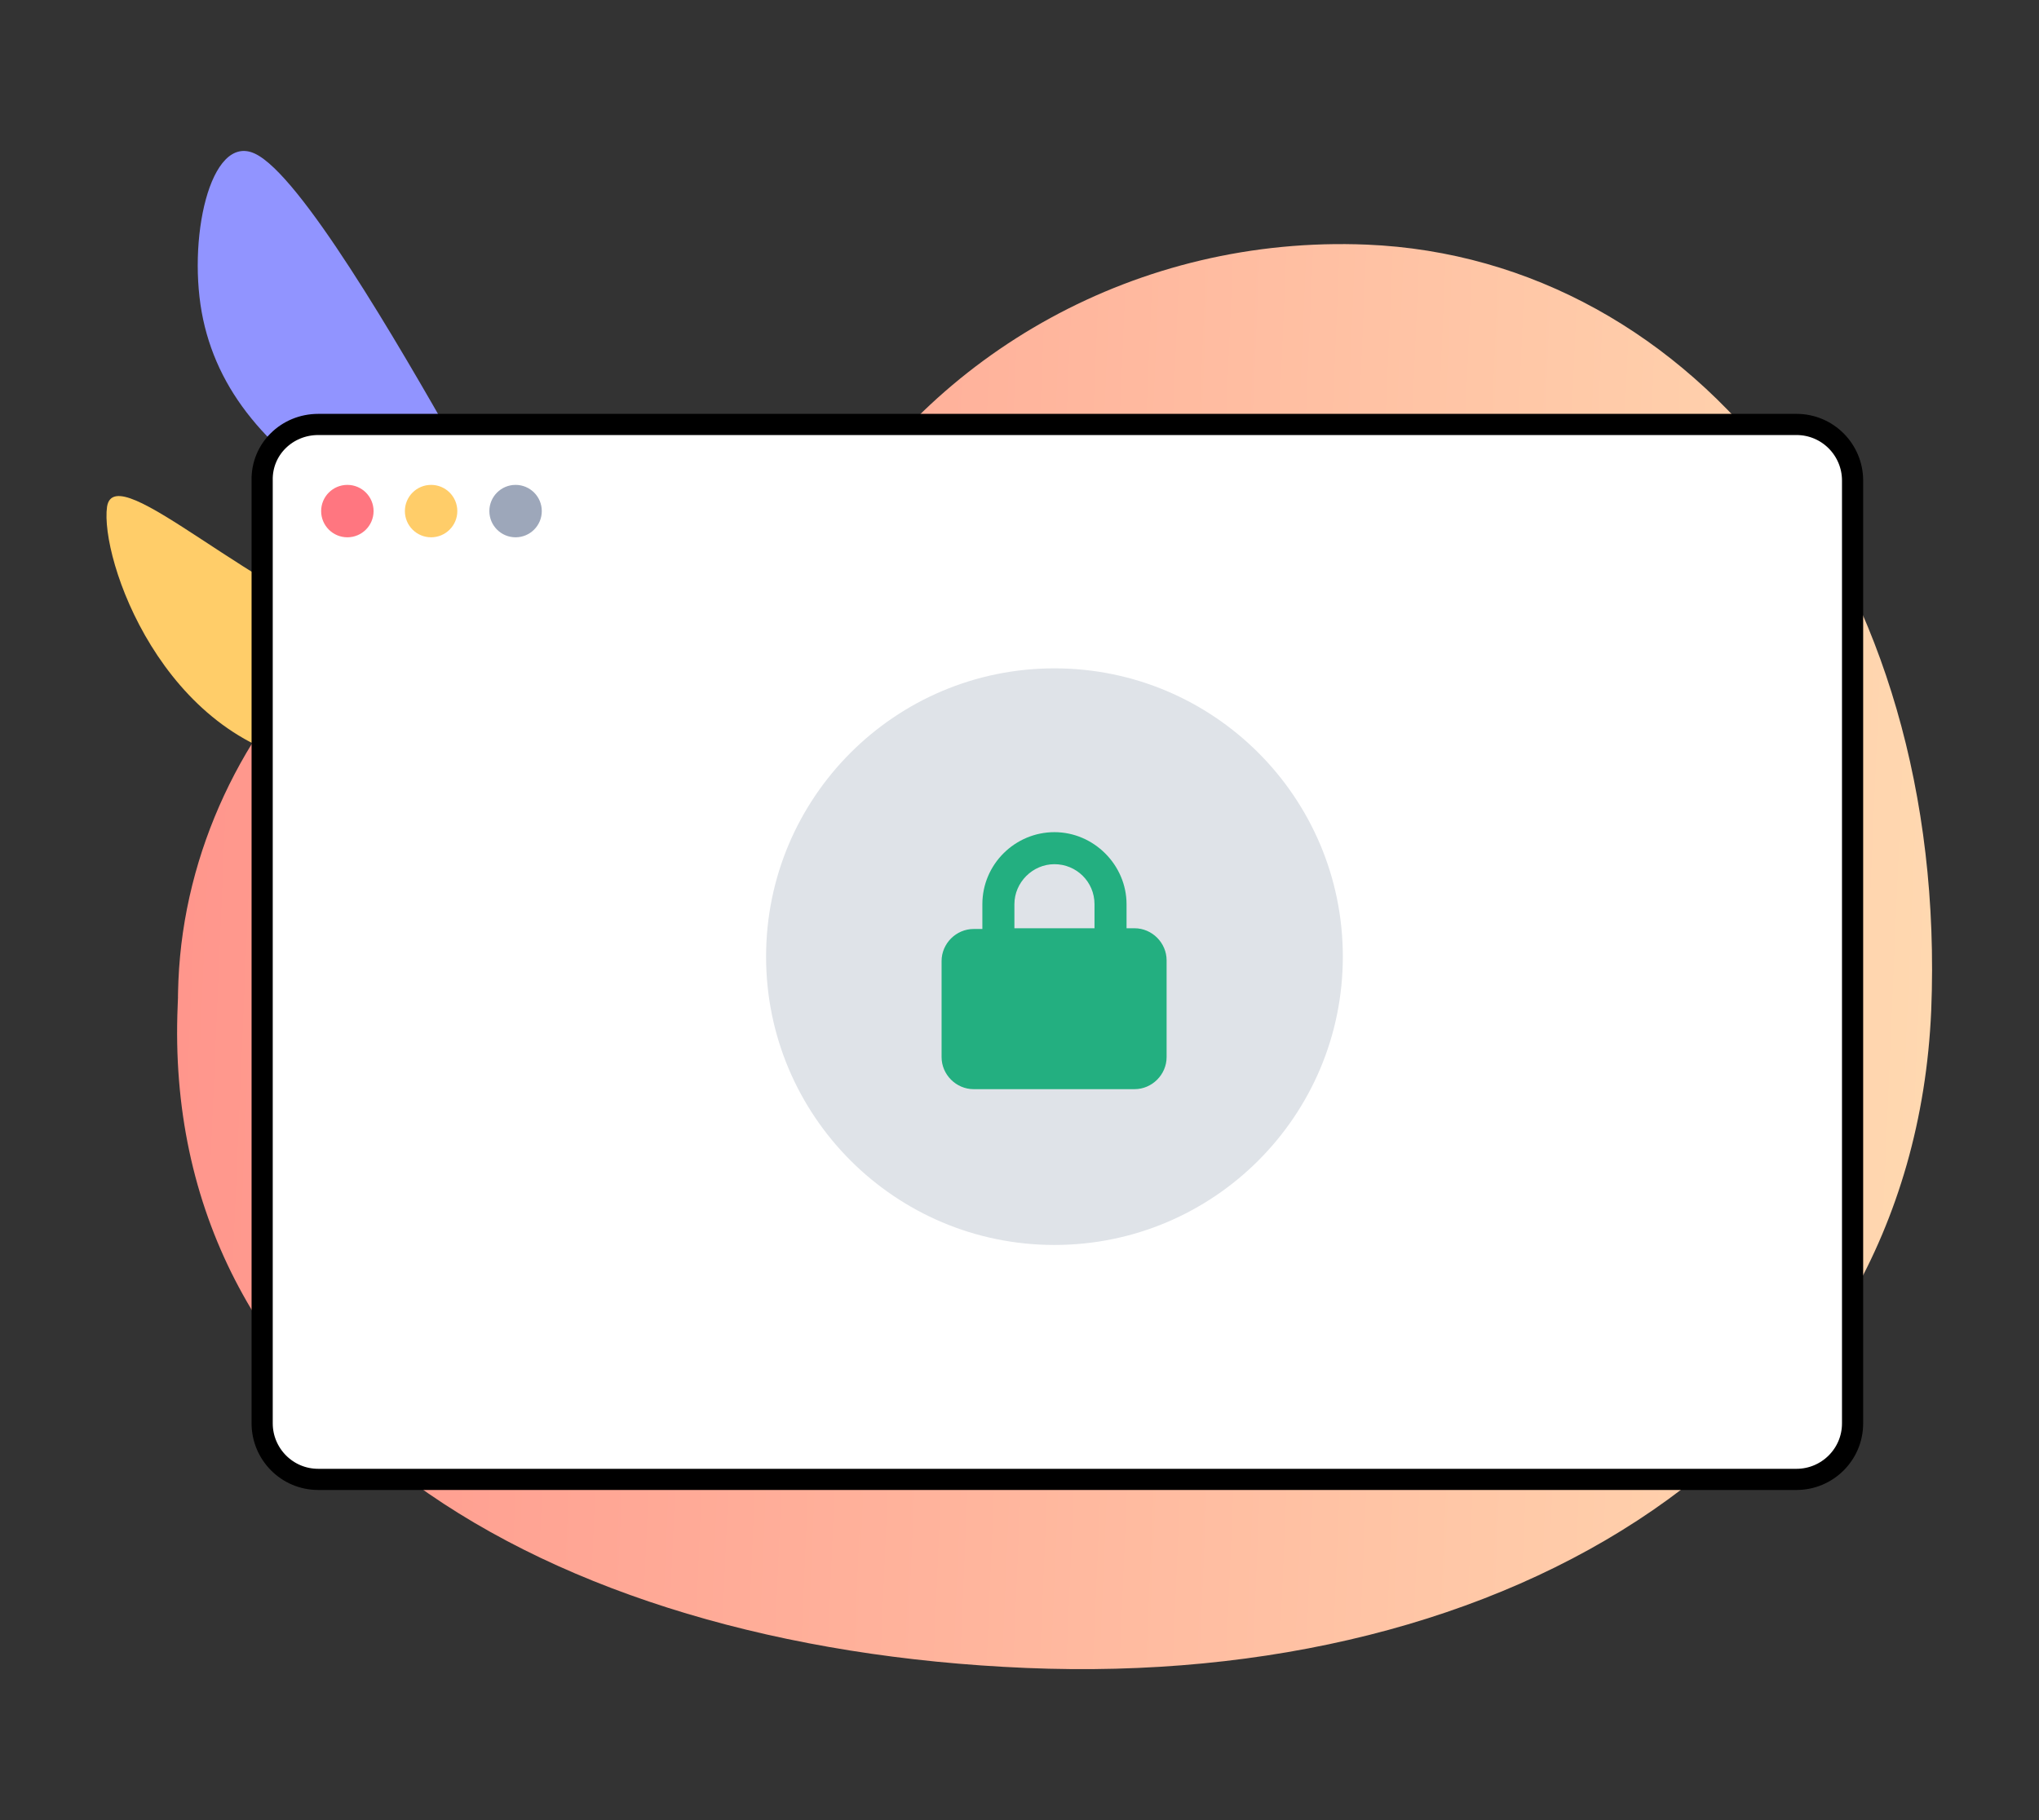 <?xml version="1.0" encoding="utf-8"?>
<!-- Generator: Adobe Illustrator 27.9.1, SVG Export Plug-In . SVG Version: 6.00 Build 0)  -->
<svg version="1.1" xmlns="http://www.w3.org/2000/svg" xmlns:xlink="http://www.w3.org/1999/xlink" x="0px" y="0px"
	 viewBox="0 0 280 250" style="enable-background:new 0 0 280 250;" xml:space="preserve">
<rect x="0" y="0" width="280" height="250" fill="#333333" stroke="none"/>
<style type="text/css">
	.st0{fill:#FF6261;stroke:#000000;stroke-width:2.2;stroke-miterlimit:10;}
	.st1{fill:none;stroke:#000000;stroke-width:2.2;stroke-miterlimit:10;}
	.st2{fill:none;stroke:#000000;stroke-width:2.2;stroke-linecap:round;stroke-miterlimit:10;}
	.st3{fill:none;stroke:#000000;stroke-width:2.2;stroke-linecap:square;stroke-miterlimit:10;}
	.st4{fill:#FFC140;stroke:#000000;stroke-width:2.2;stroke-miterlimit:10;}
	.st5{fill:#8590EE;stroke:#000000;stroke-width:2.2;stroke-miterlimit:10;}
	.st6{fill:url(#SVGID_1_);}
	.st7{fill:#FFFFFF;stroke:#1F253A;stroke-width:1.8;stroke-miterlimit:10;}
	.st8{fill:#FFFFFF;stroke:#1F253A;stroke-width:1.8;stroke-linejoin:round;}
	.st9{fill:#FFFFFF;stroke:#1F253A;stroke-width:1.8;stroke-linejoin:round;stroke-miterlimit:10;}
	.st10{fill:#1F253A;}
	.st11{fill:none;stroke:#1F253A;stroke-width:1.8;stroke-linejoin:round;stroke-miterlimit:10;}
	.st12{fill:none;stroke:#1F253A;stroke-width:1.8;stroke-miterlimit:10;}
	.st13{fill:#FF7757;}
	.st14{fill:#1F253A;stroke:#1F253A;stroke-width:1.8;stroke-linejoin:round;}
	.st15{fill:url(#SVGID_00000178919901124724067700000014433551552068689840_);}
	.st16{fill:#7F544E;}
	.st17{fill:#1F253A;stroke:#1F253A;stroke-width:1.8;stroke-linejoin:round;stroke-miterlimit:10;}
	.st18{fill:none;stroke:#000000;stroke-width:1.548;stroke-miterlimit:10;}
	.st19{fill:#FFCD69;}
	.st20{fill:none;stroke:#000000;stroke-width:1.548;stroke-linecap:round;stroke-miterlimit:10;}
	.st21{fill:#FF7680;}
	.st22{fill:#9194FF;}
	.st23{fill:none;stroke:#FFFFFF;stroke-width:1.548;stroke-linecap:round;stroke-miterlimit:10;}
	.st24{fill:none;stroke:#FFFFFF;stroke-width:1.548;stroke-miterlimit:10;}
	.st25{fill:#FFFFFF;stroke:#1F253A;stroke-width:1.548;stroke-miterlimit:10;}
	.st26{stroke:#000000;stroke-width:1.548;stroke-linejoin:round;stroke-miterlimit:10;}
	.st27{fill:#EABEA0;stroke:#000000;stroke-width:1.548;stroke-miterlimit:10;}
	.st28{fill:#FFFFFF;stroke:#000000;stroke-width:1.548;stroke-miterlimit:10;}
	.st29{fill:#EABEA0;stroke:#000000;stroke-width:1.548;stroke-linecap:round;stroke-linejoin:round;stroke-miterlimit:10;}
	.st30{fill:#E5C7AA;stroke:#000000;stroke-width:1.548;stroke-linecap:round;stroke-linejoin:round;stroke-miterlimit:10;}
	.st31{fill:#E5C7AA;stroke:#000000;stroke-width:1.548;stroke-miterlimit:10;}
	.st32{fill:#FFFFFF;}
	.st33{fill:#FFFFFF;stroke:#E5E7EA;stroke-width:2.607;stroke-miterlimit:10;}
	.st34{fill:#9194FF;stroke:#E5E7EA;stroke-width:1.883;stroke-miterlimit:10;}
	.st35{fill:#FF7680;stroke:#E5E7EA;stroke-width:1.139;stroke-miterlimit:10;}
	.st36{fill:none;stroke:#1F253A;stroke-width:1.819;stroke-miterlimit:10;}
	.st37{fill:none;stroke:#1F253A;stroke-width:1.819;stroke-linecap:round;stroke-linejoin:round;}
	.st38{fill:#E2E8F7;stroke:#000000;stroke-width:3;stroke-linejoin:round;stroke-miterlimit:10;}
	.st39{fill:none;stroke:#000000;stroke-width:3;stroke-linejoin:round;stroke-miterlimit:10;}
	.st40{fill:#FFFFFF;stroke:#000000;stroke-width:3;stroke-linejoin:round;stroke-miterlimit:10;}
	.st41{fill:#E2E8F7;}
	.st42{fill:#FFFFFF;stroke:#000000;stroke-width:3;stroke-miterlimit:10;}
	.st43{fill:none;stroke:#000000;stroke-width:3;stroke-linecap:round;stroke-miterlimit:10;}
	.st44{fill:none;stroke:#C0C6DC;stroke-width:3;stroke-linecap:round;stroke-miterlimit:10;}
	.st45{fill:#C0C6DC;}
	.st46{fill:url(#SVGID_00000127726681277275827450000007481851463042895795_);}
	.st47{fill:#FF7757;stroke:#1F253A;stroke-width:1.8;stroke-linejoin:round;}
	.st48{fill:url(#SVGID_00000031184453810331661700000012496174322334079656_);}
	.st49{fill:#FFFFFF;stroke:#1F253A;stroke-width:2;stroke-linecap:round;stroke-linejoin:round;stroke-miterlimit:10;}
	.st50{fill:#E4ECEF;}
	.st51{fill:none;stroke:#1F253A;stroke-width:2;stroke-linejoin:round;stroke-miterlimit:10;}
	.st52{fill:#FFFFFF;stroke:#1F253A;stroke-width:2;stroke-miterlimit:10;}
	.st53{fill:#FFF3E1;stroke:#1F253A;stroke-width:2;stroke-linejoin:round;stroke-miterlimit:10;}
	.st54{fill:none;stroke:#1F253A;stroke-width:2;stroke-linecap:round;stroke-miterlimit:10;}
	.st55{fill:none;stroke:#9DA7BA;stroke-width:2;stroke-linecap:round;stroke-miterlimit:10;}
	.st56{fill:#9DA7BA;}
	.st57{fill:none;stroke:#1F253A;stroke-width:2;stroke-miterlimit:10;}
	.st58{fill:url(#SVGID_00000004536529633754916370000011295916281299424932_);}
	.st59{fill:none;stroke:#1F253A;stroke-width:2;stroke-linecap:round;stroke-linejoin:round;stroke-miterlimit:10;}
	.st60{fill:url(#SVGID_00000151536466831125753210000016603993532888750982_);}
	.st61{fill:url(#SVGID_00000119799938775584489390000004034762677488242323_);}
	.st62{fill:#FFFFFF;stroke:#000000;stroke-width:2.997;stroke-linejoin:round;stroke-miterlimit:10;}
	.st63{fill:#FFEFD2;}
	.st64{fill:#FFBBA0;}
	.st65{fill:none;stroke:#000000;stroke-width:3.092;stroke-linecap:round;stroke-linejoin:round;stroke-miterlimit:10;}
	.st66{fill:none;stroke:#9DA7BA;stroke-width:3.092;stroke-linecap:round;stroke-miterlimit:10;}
	.st67{fill:url(#SVGID_00000078037422431266083110000017264175205628160932_);}
	.st68{fill:#FFFFFF;stroke:#000000;stroke-width:3;stroke-linejoin:round;stroke-miterlimit:10;}
	.st69{fill:#FFCD69;stroke:#000000;stroke-width:3;stroke-linecap:round;stroke-miterlimit:10;}
	.st70{fill:url(#SVGID_00000007392176615191415910000014068016989268067241_);}
	.st71{fill:none;stroke:#9DA7BA;stroke-width:3;stroke-linecap:round;stroke-linejoin:round;stroke-miterlimit:10;}
	.st72{fill:#9194FF;stroke:#000000;stroke-width:3;stroke-linecap:round;stroke-miterlimit:10;}
	.st73{fill:url(#SVGID_00000022554570724616131930000001233467205027713464_);}
	.st74{fill:#FFEBCC;}
	.st75{fill:none;stroke:#1F253A;stroke-width:3;stroke-linecap:round;stroke-miterlimit:10;}
	.st76{fill:none;stroke:#9DA7BA;stroke-width:2.5;stroke-linecap:round;stroke-miterlimit:10;}
	.st77{fill:url(#SVGID_00000111903040176370194670000005626020221859276990_);}
	.st78{fill:#FFFFFF;stroke:#000000;stroke-width:2.907;stroke-linejoin:round;stroke-miterlimit:10;}
	.st79{fill:url(#SVGID_00000118385477630490287800000017843377111686827424_);}
	.st80{fill:none;stroke:#000000;stroke-width:2.907;stroke-linecap:round;stroke-linejoin:round;stroke-miterlimit:10;}
	.st81{fill:url(#SVGID_00000087413191764650708060000001925221021657280682_);}
	.st82{fill:none;stroke:#1F253A;stroke-width:3;stroke-linecap:round;stroke-linejoin:round;stroke-miterlimit:10;}
	.st83{fill:none;stroke:#FFFFFF;stroke-width:2.5;stroke-miterlimit:10;}
	.st84{fill:url(#SVGID_00000019664975531529679150000006276182104637966527_);}
	.st85{fill:#DFE3E8;}
	.st86{fill:#23AF80;}
	.st87{fill:url(#SVGID_00000088815856642524156960000008088501795222356670_);}
	.st88{fill:#FFD385;}
	.st89{fill:#FF7680;stroke:#000000;stroke-width:3;stroke-miterlimit:10;}
	.st90{fill:none;stroke:#000000;stroke-width:3;stroke-miterlimit:10;}
	.st91{fill:url(#SVGID_00000173862316056925634260000011370763100858282883_);}
	.st92{fill:none;stroke:#000000;stroke-width:3;stroke-linecap:round;stroke-linejoin:round;stroke-miterlimit:10;}
	.st93{fill:none;stroke:#9DA7BA;stroke-width:3;stroke-linecap:round;stroke-miterlimit:10;}
	.st94{fill:url(#SVGID_00000131326247758386781390000000151748734835308710_);}
	.st95{fill:#FFCD69;stroke:#000000;stroke-width:3;stroke-linejoin:round;stroke-miterlimit:10;}
	.st96{fill:url(#SVGID_00000044864981948691413640000010930162466366180997_);}
	.st97{fill:url(#SVGID_00000121995192053558214140000009256863220774068153_);}
	.st98{fill:#FFFFFF;stroke:#000000;stroke-width:3.123;stroke-linejoin:round;stroke-miterlimit:10;}
	.st99{fill:#4285F4;}
	.st100{fill:#34A853;}
	.st101{fill:#FBBC04;}
	.st102{fill:#EA4335;}
	.st103{fill:none;stroke:#9DA7BA;stroke-width:2.637;stroke-linecap:round;stroke-linejoin:round;stroke-miterlimit:10;}
	.st104{fill:none;stroke:#1A0DAB;stroke-width:3;stroke-linecap:round;stroke-miterlimit:10;}
	.st105{fill:none;stroke:#9DA7BA;stroke-width:2.5;stroke-linecap:round;stroke-linejoin:round;stroke-miterlimit:10;}
	.st106{fill:url(#SVGID_00000114056925246234895450000011442321487030988214_);}
	.st107{fill:none;stroke:#DFE3E8;stroke-width:3;stroke-linecap:round;stroke-miterlimit:10;}
	.st108{fill:#9DA7BA;stroke:#9DA7BA;stroke-width:3;stroke-miterlimit:10;}
	.st109{fill:url(#SVGID_00000116206196743740956060000010581203642716037259_);}
	.st110{fill:#FFFFFF;stroke:#000000;stroke-width:3.062;stroke-linejoin:round;stroke-miterlimit:10;}
	.st111{fill:url(#SVGID_00000000208643145511217450000010396924270391632289_);}
	.st112{fill:#FF7680;stroke:#000000;stroke-width:2.907;stroke-linejoin:round;stroke-miterlimit:10;}
	.st113{fill:url(#SVGID_00000099642107512160650670000015439132255439835040_);}
	
		.st114{fill-rule:evenodd;clip-rule:evenodd;fill:#FFFFFF;stroke:#000000;stroke-width:3;stroke-linejoin:round;stroke-miterlimit:10;}
	.st115{fill:url(#SVGID_00000024711369018483134840000003109680221689946242_);}
	.st116{fill-rule:evenodd;clip-rule:evenodd;fill:#C0C6DC;}
	.st117{fill:url(#bg_00000129890606887142752760000008573263968829742254_);}
	.st118{fill:none;stroke:#000000;stroke-width:2;stroke-linecap:round;stroke-miterlimit:10;}
	.st119{fill:none;stroke:#FFFFFF;stroke-width:2;stroke-linecap:round;stroke-miterlimit:10;}
	.st120{fill:none;stroke:#FFFFFF;stroke-width:2;stroke-miterlimit:10;}
	.st121{fill:#DFE2E5;}
	.st122{fill:#F5F6F8;}
	.st123{fill:#E3E5E9;}
	.st124{fill:none;stroke:#000000;stroke-width:2;stroke-linecap:round;stroke-linejoin:round;stroke-miterlimit:10;}
	.st125{fill:none;stroke:#E3E5E9;stroke-width:2;stroke-linecap:round;stroke-linejoin:round;stroke-miterlimit:10;}
	.st126{fill:#445268;}
	.st127{fill:none;stroke:#E3E5E9;stroke-width:1.665;stroke-linecap:round;stroke-linejoin:round;stroke-miterlimit:10;}
	.st128{fill:none;stroke:#000000;stroke-width:2.082;stroke-linejoin:round;stroke-miterlimit:10;}
	.st129{fill:#FFFFFF;stroke:#000000;stroke-width:2.082;stroke-miterlimit:10;}
	.st130{fill:#FFF3E1;stroke:#1F253A;stroke-width:2.082;stroke-linejoin:round;stroke-miterlimit:10;}
	.st131{fill:none;stroke:#000000;stroke-width:2.082;stroke-linecap:round;stroke-miterlimit:10;}
	.st132{fill:none;stroke:#C0C6DC;stroke-width:2.082;stroke-linecap:round;stroke-miterlimit:10;}
	.st133{fill:none;stroke:#1F253A;stroke-width:2.082;stroke-miterlimit:10;}
	.st134{fill:none;stroke:#FFFFFF;stroke-width:1.653;stroke-linecap:square;stroke-miterlimit:10;}
	.st135{fill:none;stroke:#FFFFFF;stroke-width:4;stroke-linecap:square;stroke-miterlimit:10;}
	.st136{stroke:#000000;stroke-width:2;stroke-linejoin:round;stroke-miterlimit:10;}
	.st137{fill:#EABEA0;stroke:#000000;stroke-width:2;stroke-miterlimit:10;}
	.st138{fill:#FFFFFF;stroke:#000000;stroke-width:2;stroke-miterlimit:10;}
	.st139{fill:none;stroke:#000000;stroke-width:2;stroke-miterlimit:10;}
	.st140{fill:none;stroke:#000000;stroke-width:1.784;stroke-miterlimit:10;}
	.st141{fill:none;stroke:#000000;stroke-width:1.784;stroke-linejoin:round;stroke-miterlimit:10;}
	.st142{fill:#FFFFFF;stroke:#000000;stroke-width:1.784;stroke-linejoin:round;stroke-miterlimit:10;}
	.st143{fill:url(#bg_00000078035931155771656850000011737250078369322905_);}
	.st144{fill:none;stroke:#000000;stroke-width:1.469;stroke-linecap:round;stroke-miterlimit:10;}
	.st145{fill:none;stroke:#FFFFFF;stroke-width:1.469;stroke-linecap:round;stroke-miterlimit:10;}
	.st146{fill:none;stroke:#FFFFFF;stroke-width:1.469;stroke-miterlimit:10;}
	.st147{fill:none;stroke:#FFFFFF;stroke-width:1.449;stroke-linejoin:round;stroke-miterlimit:10;}
	.st148{fill:none;stroke:#FFFFFF;stroke-width:1.449;stroke-miterlimit:10;}
	.st149{fill:none;stroke:#445268;stroke-width:2.898;stroke-linecap:round;stroke-linejoin:round;stroke-miterlimit:10;}
	.st150{fill:none;stroke:#E3E5E9;stroke-width:1.449;stroke-linecap:round;stroke-linejoin:round;stroke-miterlimit:10;}
	.st151{fill:none;stroke:#FFFFFF;stroke-width:1.449;stroke-linecap:round;stroke-miterlimit:10;}
	.st152{fill:none;stroke:#445268;stroke-width:2.859;stroke-linecap:round;stroke-linejoin:round;stroke-miterlimit:10;}
	.st153{fill:none;stroke:#445268;stroke-width:1.449;stroke-linecap:round;stroke-linejoin:round;stroke-miterlimit:10;}
	.st154{fill:#D1D5E0;}
	.st155{fill:none;stroke:#000000;stroke-width:1.449;stroke-linejoin:round;stroke-miterlimit:10;}
	.st156{fill:#FFFFFF;stroke:#000000;stroke-width:1.449;stroke-miterlimit:10;}
	.st157{fill:#FFFFFF;stroke:#1F253A;stroke-width:1.449;stroke-miterlimit:10;}
	.st158{fill:#DDE9ED;}
	.st159{fill:#FFFFFF;stroke:#000000;stroke-width:1.468;stroke-linejoin:round;stroke-miterlimit:10;}
	.st160{fill:#425975;stroke:#000000;stroke-width:1.468;stroke-linejoin:round;stroke-miterlimit:10;}
	.st161{fill:none;stroke:#000000;stroke-width:1.468;stroke-linejoin:round;stroke-miterlimit:10;}
	.st162{fill:#E5C7AA;stroke:#000000;stroke-width:1.468;stroke-miterlimit:10;}
	.st163{stroke:#000000;stroke-width:1.468;stroke-miterlimit:10;}
	.st164{fill:#2D3D54;stroke:#000000;stroke-width:1.584;stroke-linejoin:round;stroke-miterlimit:10;}
	.st165{fill:#FFFFFF;stroke:#000000;stroke-width:1.584;stroke-linejoin:round;stroke-miterlimit:10;}
	.st166{fill:none;stroke:#000000;stroke-width:1.584;stroke-linejoin:round;stroke-miterlimit:10;}
	.st167{fill:#AF6A5A;stroke:#000000;stroke-width:1.584;stroke-miterlimit:10;}
	.st168{fill:#FFFFFF;stroke:#000000;stroke-width:1.584;stroke-miterlimit:10;}
	.st169{fill:#FFFFFF;stroke:#000000;stroke-width:1.446;stroke-miterlimit:10;}
	.st170{fill:#FF7757;stroke:#000000;stroke-width:1.584;stroke-miterlimit:10;}
	.st171{fill:none;stroke:#000000;stroke-width:1.559;stroke-miterlimit:10;}
	.st172{fill:none;stroke:#000000;stroke-width:1.584;stroke-miterlimit:10;}
	.st173{fill:#AF6A5A;stroke:#000000;stroke-width:1.521;stroke-miterlimit:10;}
	.st174{fill:#AF6A5A;stroke:#1F253A;stroke-width:1.521;stroke-miterlimit:10;}
	.st175{fill:#483A49;}
	.st176{fill:none;stroke:#000000;stroke-width:1.521;stroke-miterlimit:10;}
	.st177{fill:#1F253A;stroke:#1F253A;stroke-width:1.446;stroke-miterlimit:10;}
	.st178{fill:none;stroke:#000000;stroke-width:1.545;stroke-miterlimit:10;}
	.st179{fill:#FFFFFF;stroke:#000000;stroke-width:1.446;stroke-linejoin:round;stroke-miterlimit:10;}
	.st180{fill:none;stroke:#000000;stroke-width:2.536;stroke-linecap:round;stroke-miterlimit:10;}
	.st181{opacity:0.6;fill:#1F253A;stroke:#000000;stroke-width:1.446;stroke-miterlimit:10;enable-background:new    ;}
	.st182{fill:none;stroke:#1F253A;stroke-width:1.446;stroke-miterlimit:10;}
	.st183{opacity:0.6;fill:#483A49;enable-background:new    ;}
	.st184{stroke:#000000;stroke-width:1.446;stroke-miterlimit:10;}
	.st185{fill-rule:evenodd;clip-rule:evenodd;fill:#E6E6E6;}
	.st186{fill-rule:evenodd;clip-rule:evenodd;fill:#FF7757;}
	.st187{fill-rule:evenodd;clip-rule:evenodd;fill:#8A9DFF;}
	.st188{fill-rule:evenodd;clip-rule:evenodd;fill:#FFD385;}
	.st189{fill-rule:evenodd;clip-rule:evenodd;fill:#1F253A;}
	.st190{fill-rule:evenodd;clip-rule:evenodd;fill:#27465B;}
	.st191{fill-rule:evenodd;clip-rule:evenodd;fill:#52B2B2;}
	.st192{fill-rule:evenodd;clip-rule:evenodd;fill:#FF7680;}
	.st193{fill:#1877F2;}
	.st194{fill:#1D9BF0;}
	.st195{fill:url(#SVGID_00000037651612381770012400000005176814584898076073_);}
	.st196{fill:url(#SVGID_00000028324902468738357460000006467957548017632154_);}
	.st197{fill:#654C9F;}
	.st198{fill:#8A9DFF;}
	.st199{fill:none;stroke:#FFFFFF;stroke-width:1.846;stroke-linecap:round;stroke-miterlimit:10;}
	.st200{fill:none;stroke:#000000;stroke-width:1.846;stroke-linecap:round;stroke-miterlimit:10;}
	.st201{fill:none;stroke:#FFFFFF;stroke-width:1.846;stroke-miterlimit:10;}
	.st202{fill:#FFFFFF;stroke:#000000;stroke-width:1.846;stroke-linejoin:round;stroke-miterlimit:10;}
	.st203{fill:#2D3D54;stroke:#000000;stroke-width:1.846;stroke-linejoin:round;stroke-miterlimit:10;}
	.st204{fill:none;stroke:#000000;stroke-width:1.846;stroke-linejoin:round;stroke-miterlimit:10;}
	.st205{fill:#E5C7AA;stroke:#000000;stroke-width:1.846;stroke-miterlimit:10;}
	.st206{fill:#9B816B;stroke:#1F253A;stroke-width:1.846;stroke-miterlimit:10;}
	.st207{fill:#E5C7AA;stroke:#000000;stroke-width:1.846;stroke-linejoin:bevel;stroke-miterlimit:10;}
	.st208{fill:#FFFFFF;stroke:#000000;stroke-width:1.846;stroke-miterlimit:10;}
	.st209{stroke:#000000;stroke-width:1.846;stroke-miterlimit:10;}
	.st210{fill:#FFFFFF;stroke:#1F253A;stroke-width:1.846;stroke-linejoin:round;stroke-miterlimit:10;}
	.st211{fill:#1F253A;stroke:#1F253A;stroke-width:1.846;stroke-miterlimit:10;}
	.st212{fill:#FFFFFF;stroke:#1F253A;stroke-width:1.846;stroke-miterlimit:10;}
	.st213{stroke:#000000;stroke-width:1.846;stroke-linejoin:round;stroke-miterlimit:10;}
	.st214{fill:#AF6A5A;stroke:#000000;stroke-width:1.846;stroke-miterlimit:10;}
	.st215{fill:#FFCD69;stroke:#000000;stroke-width:1.846;stroke-linejoin:round;stroke-miterlimit:10;}
	.st216{fill:none;stroke:#000000;stroke-width:1.846;stroke-linecap:round;stroke-linejoin:round;stroke-miterlimit:10;}
	.st217{fill:#FF7680;stroke:#000000;stroke-width:1.846;stroke-linejoin:round;stroke-miterlimit:10;}
	.st218{fill:url(#SVGID_00000163752018314111043750000001099581767832173701_);}
	.st219{fill:url(#bg_00000152980146662778349170000002359610847188629147_);}
	.st220{fill:none;stroke:#000000;stroke-width:1.821;stroke-linecap:round;stroke-miterlimit:10;}
	.st221{fill:none;stroke:#FFFFFF;stroke-width:1.821;stroke-linecap:round;stroke-miterlimit:10;}
	.st222{fill:none;stroke:#FFFFFF;stroke-width:1.821;stroke-miterlimit:10;}
	.st223{fill:#FBBC05;}
	.st224{fill:none;stroke:#D2D4D8;stroke-width:1.821;stroke-miterlimit:10;}
	.st225{fill:none;stroke:#D2D4D8;stroke-width:1.821;stroke-linecap:round;stroke-miterlimit:10;}
	.st226{fill:#FFF1DC;}
	.st227{fill:none;stroke:#1A0DAB;stroke-width:3.642;stroke-linecap:round;stroke-miterlimit:10;}
	.st228{fill:none;stroke:#9A9A9B;stroke-width:2.731;stroke-linecap:round;stroke-miterlimit:10;}
	.st229{fill:#FFFFFF;stroke:#000000;stroke-width:1.821;stroke-miterlimit:10;}
	.st230{fill:none;stroke:#000000;stroke-width:1.821;stroke-linejoin:round;stroke-miterlimit:10;}
	.st231{fill:#FF7680;stroke:#000000;stroke-width:1.821;stroke-linejoin:round;stroke-miterlimit:10;}
	.st232{fill:#FF7680;stroke:#000000;stroke-width:1.821;stroke-miterlimit:10;}
	.st233{fill-rule:evenodd;clip-rule:evenodd;fill:#7961F5;}
	.st234{fill:#FFD894;}
	.st235{fill:none;stroke:#000000;stroke-width:2.062;stroke-linecap:round;stroke-miterlimit:10;}
	.st236{fill:none;stroke:#FFFFFF;stroke-width:2.062;stroke-linecap:round;stroke-miterlimit:10;}
	.st237{fill:none;stroke:#FFFFFF;stroke-width:2.062;stroke-miterlimit:10;}
	.st238{fill:#FFFFFF;stroke:#1F253A;stroke-width:2.191;stroke-miterlimit:10;}
	.st239{stroke:#000000;stroke-width:2.191;stroke-linejoin:round;stroke-miterlimit:10;}
	.st240{fill:#AF6A5A;stroke:#000000;stroke-width:2.191;stroke-miterlimit:10;}
	.st241{fill:#FFFFFF;stroke:#000000;stroke-width:2.191;stroke-miterlimit:10;}
	.st242{fill:none;stroke:#000000;stroke-width:2.191;stroke-linejoin:round;stroke-miterlimit:10;}
	.st243{fill:#FFFFFF;stroke:#000000;stroke-width:2.191;stroke-linejoin:round;stroke-miterlimit:10;}
	.st244{fill:#EABEA0;stroke:#000000;stroke-width:2.191;stroke-miterlimit:10;}
	.st245{fill:none;stroke:#000000;stroke-width:2.191;stroke-miterlimit:10;}
	.st246{fill:#EABEA0;stroke:#000000;stroke-width:2.191;stroke-linecap:round;stroke-linejoin:round;stroke-miterlimit:10;}
	.st247{fill:#E5C7AA;stroke:#000000;stroke-width:2.191;stroke-linecap:round;stroke-linejoin:round;stroke-miterlimit:10;}
	.st248{fill:#E5C7AA;stroke:#000000;stroke-width:2.191;stroke-miterlimit:10;}
	.st249{fill:#FFFFFF;stroke:#000000;stroke-width:1.812;stroke-linejoin:round;stroke-miterlimit:10;}
	.st250{fill:#2D3D54;stroke:#000000;stroke-width:1.812;stroke-linejoin:round;stroke-miterlimit:10;}
	.st251{fill:none;stroke:#000000;stroke-width:1.812;stroke-linejoin:round;stroke-miterlimit:10;}
	.st252{fill:#E5C7AA;stroke:#000000;stroke-width:1.812;stroke-miterlimit:10;}
	.st253{fill:#E5C7AA;stroke:#000000;stroke-width:2.081;stroke-miterlimit:10;}
	.st254{fill:#E5C7AA;stroke:#000000;stroke-width:2.081;stroke-linejoin:bevel;stroke-miterlimit:10;}
	.st255{fill:none;stroke:#000000;stroke-width:2.081;stroke-linejoin:round;stroke-miterlimit:10;}
	.st256{fill:#FFFFFF;stroke:#000000;stroke-width:2.081;stroke-miterlimit:10;}
	.st257{stroke:#000000;stroke-width:2.081;stroke-miterlimit:10;}
	.st258{fill:#FFFFFF;stroke:#1F253A;stroke-width:2.081;stroke-linejoin:round;stroke-miterlimit:10;}
	.st259{fill:#1F253A;stroke:#1F253A;stroke-width:2.081;stroke-miterlimit:10;}
	.st260{fill:#FFFFFF;stroke:#E5E7EA;stroke-width:1.413;stroke-miterlimit:10;}
	.st261{fill:#FFE1E3;}
	.st262{fill:#FFBBC0;}
	.st263{fill:#FFE6E1;}
	.st264{fill:#FFC7BB;}
	.st265{fill:#FF9882;}
	.st266{fill:#FFF5E2;}
	.st267{fill:#FFE9BC;}
	.st268{fill:none;stroke:#000000;stroke-width:2.378;stroke-linejoin:bevel;stroke-miterlimit:10;}
	.st269{fill:none;stroke:#000000;stroke-width:1.767;stroke-linejoin:round;stroke-miterlimit:10;}
	.st270{fill:none;stroke:#000000;stroke-width:1.767;stroke-linejoin:round;}
	.st271{fill:none;stroke:#000000;stroke-width:1.767;stroke-linejoin:round;stroke-dasharray:5.584,5.584;}
	.st272{fill:none;stroke:#000000;stroke-width:1.981;stroke-linejoin:bevel;stroke-miterlimit:10;}
	.st273{fill:none;stroke:#000000;stroke-width:1.26;stroke-linecap:round;stroke-miterlimit:10;}
	.st274{fill:none;stroke:#FFFFFF;stroke-width:1.26;stroke-linecap:round;stroke-miterlimit:10;}
	.st275{fill:none;stroke:#FFFFFF;stroke-width:1.26;stroke-miterlimit:10;}
	.st276{fill:#FFFFFF;stroke:#1F253A;stroke-width:1.339;stroke-miterlimit:10;}
	.st277{stroke:#000000;stroke-width:1.339;stroke-linejoin:round;stroke-miterlimit:10;}
	.st278{fill:#AF6A5A;stroke:#000000;stroke-width:1.339;stroke-miterlimit:10;}
	.st279{fill:#FFFFFF;stroke:#000000;stroke-width:1.339;stroke-miterlimit:10;}
	.st280{fill:none;stroke:#000000;stroke-width:1.339;stroke-linejoin:round;stroke-miterlimit:10;}
	.st281{fill:#FFFFFF;stroke:#000000;stroke-width:1.339;stroke-linejoin:round;stroke-miterlimit:10;}
	.st282{fill:#EABEA0;stroke:#000000;stroke-width:1.339;stroke-miterlimit:10;}
	.st283{fill:none;stroke:#000000;stroke-width:1.339;stroke-miterlimit:10;}
	.st284{fill:#EABEA0;stroke:#000000;stroke-width:1.339;stroke-linecap:round;stroke-linejoin:round;stroke-miterlimit:10;}
	.st285{fill:#E5C7AA;stroke:#000000;stroke-width:1.339;stroke-linecap:round;stroke-linejoin:round;stroke-miterlimit:10;}
	.st286{fill:#E5C7AA;stroke:#000000;stroke-width:1.339;stroke-miterlimit:10;}
	.st287{fill:#FFFFFF;stroke:#000000;stroke-width:1.107;stroke-linejoin:round;stroke-miterlimit:10;}
	.st288{fill:#2D3D54;stroke:#000000;stroke-width:1.107;stroke-linejoin:round;stroke-miterlimit:10;}
	.st289{fill:none;stroke:#000000;stroke-width:1.107;stroke-linejoin:round;stroke-miterlimit:10;}
	.st290{fill:#E5C7AA;stroke:#000000;stroke-width:1.107;stroke-miterlimit:10;}
	.st291{fill:#E5C7AA;stroke:#000000;stroke-width:1.272;stroke-miterlimit:10;}
	.st292{fill:#E5C7AA;stroke:#000000;stroke-width:1.272;stroke-linejoin:bevel;stroke-miterlimit:10;}
	.st293{fill:none;stroke:#000000;stroke-width:1.272;stroke-linejoin:round;stroke-miterlimit:10;}
	.st294{fill:#FFFFFF;stroke:#000000;stroke-width:1.272;stroke-miterlimit:10;}
	.st295{stroke:#000000;stroke-width:1.272;stroke-miterlimit:10;}
	.st296{fill:#FFFFFF;stroke:#1F253A;stroke-width:1.272;stroke-linejoin:round;stroke-miterlimit:10;}
	.st297{fill:#1F253A;stroke:#1F253A;stroke-width:1.272;stroke-miterlimit:10;}
	.st298{fill:#FFFFFF;stroke:#E5E7EA;stroke-width:0.864;stroke-miterlimit:10;}
	.st299{fill:none;stroke:#000000;stroke-width:1.453;stroke-linejoin:bevel;stroke-miterlimit:10;}
	.st300{fill:none;stroke:#000000;stroke-width:1.08;stroke-linejoin:round;stroke-miterlimit:10;}
	.st301{fill:none;stroke:#000000;stroke-width:1.08;stroke-linejoin:round;}
	.st302{fill:none;stroke:#000000;stroke-width:1.08;stroke-linejoin:round;stroke-dasharray:3.413,3.413;}
	.st303{fill:none;stroke:#000000;stroke-width:1.21;stroke-linejoin:bevel;stroke-miterlimit:10;}
	.st304{fill-rule:evenodd;clip-rule:evenodd;fill:#FFCD69;}
	.st305{fill-rule:evenodd;clip-rule:evenodd;fill:#9194FF;}
	.st306{fill-rule:evenodd;clip-rule:evenodd;fill:#E3E5E9;}
	.st307{fill:none;stroke:#000000;stroke-width:1.895;stroke-linecap:round;stroke-miterlimit:10;}
	.st308{fill:none;stroke:#FFFFFF;stroke-width:1.895;stroke-linecap:round;stroke-miterlimit:10;}
	.st309{fill:none;stroke:#FFFFFF;stroke-width:1.895;stroke-miterlimit:10;}
	.st310{fill:none;stroke:#000000;stroke-width:1.895;stroke-linecap:round;stroke-linejoin:round;stroke-miterlimit:10;}
	.st311{fill:none;stroke:#E3E5E9;stroke-width:1.895;stroke-linecap:round;stroke-linejoin:round;stroke-miterlimit:10;}
	.st312{fill:#FFFFFF;stroke:#1F253A;stroke-width:1.895;stroke-miterlimit:10;}
	.st313{fill:#3D40FF;}
	.st314{stroke:#000000;stroke-width:1.895;stroke-linejoin:round;stroke-miterlimit:10;}
	.st315{fill:#EABEA0;stroke:#000000;stroke-width:1.895;stroke-miterlimit:10;}
	.st316{fill:#FFFFFF;stroke:#000000;stroke-width:1.895;stroke-miterlimit:10;}
	.st317{fill:none;stroke:#000000;stroke-width:1.895;stroke-miterlimit:10;}
	.st318{fill:none;stroke:#1F253A;stroke-width:1.895;stroke-miterlimit:10;}
	.st319{fill:#1F253A;stroke:#000000;stroke-width:1.895;stroke-linejoin:round;stroke-miterlimit:10;}
	.st320{fill:#FFFFFF;stroke:#E5E7EA;stroke-width:1.895;stroke-miterlimit:10;}
	.st321{opacity:0.85;}
	.st322{fill:#7961F5;}
	.st323{fill:none;stroke:#000000;stroke-width:1.359;stroke-linecap:round;stroke-miterlimit:10;}
	.st324{fill:none;stroke:#FFFFFF;stroke-width:1.359;stroke-linecap:round;stroke-miterlimit:10;}
	.st325{fill:none;stroke:#FFFFFF;stroke-width:1.359;stroke-miterlimit:10;}
	.st326{fill:none;stroke:#445268;stroke-width:3.087;stroke-linecap:round;stroke-linejoin:round;stroke-miterlimit:10;}
	.st327{fill:none;stroke:#E3E5E9;stroke-width:1.544;stroke-linecap:round;stroke-linejoin:round;stroke-miterlimit:10;}
	.st328{fill:none;stroke:#FFFFFF;stroke-width:1.544;stroke-linecap:round;stroke-miterlimit:10;}
	.st329{fill:none;stroke:#445268;stroke-width:3.046;stroke-linecap:round;stroke-linejoin:round;stroke-miterlimit:10;}
	.st330{fill:none;stroke:#445268;stroke-width:1.544;stroke-linecap:round;stroke-linejoin:round;stroke-miterlimit:10;}
	.st331{fill:#E4ECEF;stroke:#000000;stroke-width:0.971;stroke-miterlimit:10;}
	.st332{fill:#FFFFFF;stroke:#000000;stroke-width:0.971;stroke-miterlimit:10;}
	.st333{fill:none;stroke:#000000;stroke-width:1.544;stroke-linejoin:round;stroke-miterlimit:10;}
	.st334{fill:#FFFFFF;stroke:#000000;stroke-width:1.544;stroke-linejoin:round;stroke-miterlimit:10;}
	.st335{fill:#425975;}
	.st336{fill:#FFFFFF;stroke:#000000;stroke-width:1.544;stroke-miterlimit:10;}
	.st337{fill:none;stroke:#000000;stroke-width:1.544;stroke-miterlimit:10;}
	.st338{fill:#1F253A;stroke:#000000;stroke-width:0.971;stroke-miterlimit:10;}
	.st339{fill:#AF6A5A;stroke:#000000;stroke-width:1.544;stroke-miterlimit:10;}
	.st340{stroke:#000000;stroke-width:0.971;stroke-miterlimit:10;}
	.st341{fill:#F3FAFF;stroke:#000000;stroke-width:1.544;stroke-linejoin:round;stroke-miterlimit:10;}
	.st342{fill:#FFFFFF;stroke:#1F253A;stroke-width:1.544;stroke-miterlimit:10;}
	.st343{fill:none;stroke:#1F253A;stroke-width:1.544;stroke-miterlimit:10;}
	.st344{fill:#4B7CB2;}
	
		.st345{opacity:0.3;fill:none;stroke:#FF7757;stroke-width:3.547;stroke-linecap:round;stroke-miterlimit:10;enable-background:new    ;}
	.st346{fill:none;stroke:#FF7757;stroke-width:3.547;stroke-linecap:round;stroke-miterlimit:10;}
	.st347{fill:#526E89;}
	.st348{fill:none;stroke:#1F253A;stroke-width:2.005;stroke-miterlimit:10;}
	.st349{fill:#FFFFFF;stroke:#1F253A;stroke-width:2.005;stroke-miterlimit:10;}
	.st350{fill:#FDFEFF;}
	.st351{fill:#C3D8E5;}
	.st352{fill:none;stroke:#1F253A;stroke-width:1.905;stroke-miterlimit:10;}
	.st353{fill:none;stroke:#1F253A;stroke-width:1.812;stroke-miterlimit:10;}
	.st354{fill:none;stroke:#4B7CB2;stroke-width:1.532;stroke-miterlimit:10;}
	.st355{fill:#FFFFFF;stroke:#1F253A;stroke-width:2.829;stroke-miterlimit:10;}
	.st356{fill:#F0F5F7;}
	.st357{fill:none;stroke:#1F253A;stroke-width:2.829;stroke-linecap:round;stroke-miterlimit:10;}
	.st358{fill:none;stroke:#9DA7BA;stroke-width:1.943;stroke-linecap:round;stroke-miterlimit:10;}
	.st359{fill:none;stroke:#FFD385;stroke-width:2.679;stroke-miterlimit:10;}
	.st360{fill:none;stroke:#1F253A;stroke-width:3.633;stroke-linecap:round;stroke-miterlimit:10;}
	.st361{fill:none;stroke:#1F253A;stroke-width:3.633;stroke-miterlimit:10;}
	.st362{fill:none;stroke:#FFFFFF;stroke-width:3.5;stroke-miterlimit:10;}
	.st363{fill:#FFFFFF;stroke:#1F253A;stroke-width:2.145;stroke-miterlimit:10;}
	.st364{fill:none;stroke:#1F253A;stroke-width:1.761;stroke-linecap:round;stroke-miterlimit:10;}
	.st365{fill:none;stroke:#9DA7BA;stroke-width:1.196;stroke-linecap:round;stroke-miterlimit:10;}
	.st366{fill:none;stroke:#1F253A;stroke-width:3.091;stroke-linecap:round;stroke-miterlimit:10;}
	.st367{fill:#4B7CB2;stroke:#1F253A;stroke-width:3.091;stroke-linecap:round;stroke-miterlimit:10;}
	.st368{fill:none;stroke:#1F253A;stroke-width:2.928;stroke-linejoin:round;stroke-miterlimit:10;}
	.st369{fill:#FFFFFF;stroke:#1F253A;stroke-width:2.928;stroke-miterlimit:10;}
	.st370{fill:none;stroke:#1F253A;stroke-width:2.928;stroke-linecap:round;stroke-miterlimit:10;}
	.st371{fill:none;stroke:#9DA7BA;stroke-width:1.926;stroke-linecap:round;stroke-miterlimit:10;}
	.st372{fill:none;stroke:#1F253A;stroke-width:2.928;stroke-miterlimit:10;}
	.st373{fill-rule:evenodd;clip-rule:evenodd;}
	.st374{fill:none;stroke:#000000;stroke-width:1.987;stroke-linecap:round;stroke-miterlimit:10;}
	.st375{fill:none;stroke:#E3E5E9;stroke-width:1.987;stroke-linecap:round;stroke-linejoin:round;stroke-miterlimit:10;}
	.st376{fill:#FFFFFF;stroke:#000000;stroke-width:1.987;stroke-miterlimit:10;}
	.st377{fill:#FFD385;stroke:#1F253A;stroke-width:1.987;stroke-linejoin:bevel;stroke-miterlimit:10;}
	.st378{fill:none;stroke:#000000;stroke-width:1.987;stroke-miterlimit:10;}
	.st379{fill:none;stroke:#1F253A;stroke-width:1.987;stroke-linejoin:bevel;stroke-miterlimit:10;}
	.st380{fill:#8A9DFF;stroke:#000000;stroke-width:1.987;stroke-linecap:round;stroke-miterlimit:10;}
	.st381{stroke:#000000;stroke-width:1.987;stroke-linejoin:round;stroke-miterlimit:10;}
	.st382{fill:#EABEA0;stroke:#000000;stroke-width:1.987;stroke-miterlimit:10;}
	.st383{fill:none;stroke:#1F253A;stroke-width:1.987;stroke-miterlimit:10;}
	.st384{fill:#FFFFFF;stroke:#1F253A;stroke-width:1.987;stroke-miterlimit:10;}
	.st385{fill:#EABEA0;stroke:#000000;stroke-width:1.987;stroke-linecap:round;stroke-linejoin:round;stroke-miterlimit:10;}
	.st386{fill:#E5C7AA;stroke:#000000;stroke-width:1.987;stroke-linecap:round;stroke-linejoin:round;stroke-miterlimit:10;}
	.st387{fill:#E5C7AA;stroke:#000000;stroke-width:1.987;stroke-miterlimit:10;}
	.st388{fill:none;stroke:#FFFFFF;stroke-width:1.987;stroke-linecap:round;stroke-miterlimit:10;}
	.st389{fill:none;stroke:#FFFFFF;stroke-width:1.987;stroke-miterlimit:10;}
	.st390{fill:#FFFFFF;stroke:#000000;stroke-width:1.987;stroke-linejoin:round;stroke-miterlimit:10;}
	.st391{fill:none;stroke:#FFFFFF;stroke-width:1.987;stroke-linecap:square;stroke-linejoin:round;stroke-miterlimit:10;}
	.st392{fill:#9B816B;stroke:#1F253A;stroke-width:1.987;stroke-miterlimit:10;}
	.st393{fill:#E5C7AA;stroke:#000000;stroke-width:1.987;stroke-linejoin:bevel;stroke-miterlimit:10;}
	.st394{fill:none;stroke:#000000;stroke-width:1.987;stroke-linejoin:round;stroke-miterlimit:10;}
	.st395{stroke:#000000;stroke-width:1.987;stroke-miterlimit:10;}
	.st396{fill:#FFFFFF;stroke:#1F253A;stroke-width:1.987;stroke-linejoin:round;stroke-miterlimit:10;}
	.st397{fill:#E5C7AA;}
	.st398{fill:none;stroke:#000000;stroke-width:1.987;stroke-miterlimit:10;stroke-dasharray:5.029,2.514;}
	.st399{fill:none;stroke:#000000;stroke-width:1.987;stroke-linejoin:bevel;stroke-miterlimit:10;}
	.st400{stroke:#000000;stroke-width:1.987;stroke-linejoin:bevel;stroke-miterlimit:10;}
	.st401{fill:url(#bg_00000108283278138722971930000007591866375773128587_);}
	.st402{fill:#F2F3F5;}
	.st403{fill:none;stroke:#000000;stroke-width:1.497;}
	.st404{fill:#5E5E6A;}
	.st405{fill:none;stroke:#F2F3F5;stroke-width:1.497;stroke-linecap:round;}
	.st406{fill:none;stroke:#FFFFFF;stroke-width:4.469;stroke-miterlimit:10;}
	.st407{fill:none;stroke:#000000;stroke-width:1.497;stroke-linecap:round;stroke-miterlimit:10;}
	.st408{fill:none;stroke:#FFFFFF;stroke-width:1.497;stroke-linecap:round;stroke-miterlimit:10;}
	.st409{fill:none;stroke:#FFFFFF;stroke-width:1.497;stroke-miterlimit:10;}
	.st410{fill:none;stroke:#000000;stroke-width:1.497;stroke-miterlimit:10;}
	.st411{fill:#FFFFFF;stroke:#000000;stroke-width:1.497;stroke-miterlimit:10;}
	.st412{fill:#FFFFFF;stroke:#000000;stroke-width:1.497;}
	.st413{fill:none;stroke:#000000;stroke-width:1.497;stroke-linejoin:round;}
	.st414{fill:#FFFFFF;stroke:#000000;stroke-width:1.497;stroke-linejoin:round;stroke-miterlimit:10;}
	.st415{stroke:#000000;stroke-width:1.497;stroke-miterlimit:10;}
	.st416{fill:none;stroke:#000000;stroke-width:1.497;stroke-linecap:round;stroke-linejoin:round;}
	.st417{fill:#FFFFFF;stroke:#000000;stroke-width:1.497;stroke-linejoin:round;}
	.st418{fill:none;stroke:#000000;stroke-width:1.497;stroke-linejoin:round;stroke-miterlimit:10;}
	.st419{fill:none;stroke:#000000;stroke-width:1.497;stroke-linecap:round;stroke-linejoin:round;stroke-miterlimit:10;}
	.st420{fill:none;stroke:#000000;stroke-width:1.497;stroke-linejoin:bevel;}
	.st421{fill:url(#bg_00000007423917506832484600000006854864797095431330_);}
	.st422{fill:none;stroke:#445268;stroke-width:2;stroke-linecap:round;stroke-linejoin:round;stroke-miterlimit:10;}
	.st423{fill:url(#SVGID_00000016797852378279423150000011771604754366992258_);}
	.st424{fill:#EAECEF;}
	.st425{fill:#90ABFF;}
	.st426{fill:#FFFFFF;stroke:#DFE2E5;stroke-width:1.791;stroke-miterlimit:10;}
	.st427{fill:none;stroke:#445268;stroke-width:3;stroke-miterlimit:10;}
	.st428{fill:none;stroke:#445268;stroke-width:3;stroke-miterlimit:10;stroke-dasharray:11.655,11.655;}
	.st429{fill:none;stroke:#445268;stroke-width:3;stroke-miterlimit:10;stroke-dasharray:11.776,11.776;}
	.st430{fill:none;stroke:#90ABFF;stroke-width:3;stroke-miterlimit:10;}
	.st431{fill:none;stroke:#445268;stroke-width:3;stroke-miterlimit:10;stroke-dasharray:14.28,14.28;}
	.st432{fill:#FFB568;}
	.st433{fill:#789CFF;}
	.st434{fill:none;stroke:#1F253A;stroke-width:1.8;stroke-linejoin:round;}
	.st435{fill:#E2E8F7;stroke:#000000;stroke-width:1.5;stroke-linejoin:round;stroke-miterlimit:10;}
	.st436{fill:none;stroke:#000000;stroke-width:1.5;stroke-linejoin:round;stroke-miterlimit:10;}
	.st437{fill:#FFFFFF;stroke:#000000;stroke-width:1.5;stroke-linejoin:round;stroke-miterlimit:10;}
	.st438{fill:#DFE1E5;}
	.st439{fill:none;stroke:#000000;stroke-width:1.5;}
	.st440{opacity:0.92;fill:#FFFFFF;}
	.st441{fill:none;stroke:#032264;stroke-width:2.801;stroke-linecap:round;stroke-linejoin:round;stroke-miterlimit:10;}
	.st442{fill:none;stroke:#000000;stroke-width:1.5;stroke-linecap:round;stroke-miterlimit:10;}
	.st443{fill:#114B77;}
	.st444{fill:url(#SVGID_00000000943718157087936410000011153129625453801617_);}
	.st445{fill:none;stroke:#1F253A;stroke-width:1.5;stroke-linecap:round;stroke-miterlimit:10;}
	.st446{fill:none;stroke:#9DA7BA;stroke-width:1.5;stroke-linecap:round;stroke-miterlimit:10;}
	.st447{fill:url(#SVGID_00000174560832230259475820000014236737824467636159_);}
	.st448{fill:none;stroke:#000000;stroke-width:1.5;stroke-linecap:round;stroke-linejoin:round;stroke-miterlimit:10;}
	.st449{fill:none;stroke:#FFFFFF;stroke-width:1.5;stroke-linecap:round;stroke-miterlimit:10;}
	.st450{fill:none;stroke:#FFFFFF;stroke-width:1.5;stroke-miterlimit:10;}
	.st451{fill:url(#SVGID_00000179603995060464171660000015526821969972663965_);}
	.st452{fill:#9194FF;stroke:#000000;stroke-width:1.5;stroke-linecap:round;stroke-miterlimit:10;}
	.st453{fill:#FF7680;stroke:#000000;stroke-width:1.5;stroke-miterlimit:10;}
	.st454{fill:none;stroke:#000000;stroke-width:1.5;stroke-miterlimit:10;}
	.st455{fill:#D0D2D6;}
	.st456{fill:#8590EE;stroke:#000000;stroke-width:2;stroke-linejoin:round;stroke-miterlimit:10;}
	.st457{fill:#FF7680;stroke:#000000;stroke-width:2;stroke-linecap:round;stroke-linejoin:round;stroke-miterlimit:10;}
	.st458{fill:#FFC140;stroke:#000000;stroke-width:2;stroke-linejoin:round;stroke-miterlimit:10;}
	.st459{fill:#FFF2E1;}
	.st460{fill:none;stroke:#FFFFFF;stroke-width:2.667;stroke-linecap:round;stroke-miterlimit:10;}
	.st461{fill:none;stroke:#000000;stroke-width:2.667;stroke-linecap:round;stroke-miterlimit:10;}
	.st462{fill:none;stroke:#FFFFFF;stroke-width:2.667;stroke-miterlimit:10;}
	.st463{fill:none;stroke:#000000;stroke-width:2.667;stroke-miterlimit:10;}
	.st464{fill:none;stroke:#000000;stroke-width:2.667;stroke-linejoin:round;stroke-miterlimit:10;}
	.st465{fill:#FFFFFF;stroke:#000000;stroke-width:2.667;stroke-miterlimit:10;}
	.st466{fill:#FFF3E1;stroke:#1F253A;stroke-width:2.667;stroke-linejoin:round;stroke-miterlimit:10;}
	.st467{fill:none;stroke:#C0C6DC;stroke-width:2.667;stroke-linecap:round;stroke-miterlimit:10;}
	.st468{fill:none;stroke:#1F253A;stroke-width:2.667;stroke-miterlimit:10;}
	.st469{fill:#FFFFFF;stroke:#000000;stroke-width:2.667;stroke-linejoin:round;stroke-miterlimit:10;}
	.st470{fill:none;stroke:#000000;stroke-width:2.667;stroke-linejoin:round;}
	.st471{fill:#EABEA0;stroke:#000000;stroke-width:2.667;stroke-miterlimit:10;}
	.st472{fill:#EABEA0;}
	.st473{opacity:0.3;fill:#FFD385;}
	.st474{fill:none;stroke:#1F253A;stroke-width:3.04;stroke-linecap:round;stroke-linejoin:round;stroke-miterlimit:10;}
	.st475{fill:none;stroke:#9DA7BA;stroke-width:2.926;stroke-linecap:round;stroke-linejoin:round;stroke-miterlimit:10;}
	.st476{fill:none;stroke:#9DA7BA;stroke-width:2.432;stroke-linecap:round;stroke-linejoin:round;stroke-miterlimit:10;}
	.st477{fill:none;stroke:#000000;stroke-width:1.7;stroke-linecap:round;stroke-miterlimit:10;}
	.st478{fill:none;stroke:#FFFFFF;stroke-width:1.7;stroke-linecap:round;stroke-miterlimit:10;}
	.st479{fill:none;stroke:#FFFFFF;stroke-width:1.7;stroke-miterlimit:10;}
	.st480{fill:#E2E8F7;stroke:#000000;stroke-width:1.7;stroke-linejoin:round;stroke-miterlimit:10;}
	.st481{fill:none;stroke:#000000;stroke-width:1.7;stroke-linejoin:round;stroke-miterlimit:10;}
	.st482{fill:#FFFFFF;stroke:#000000;stroke-width:1.7;stroke-linejoin:round;stroke-miterlimit:10;}
	.st483{fill:none;stroke:#3754AF;stroke-width:1.7;stroke-linecap:round;stroke-miterlimit:10;}
	.st484{fill:none;stroke:#9DA7BA;stroke-width:1.7;stroke-linecap:round;stroke-miterlimit:10;}
	.st485{fill:#DFE4EA;}
	.st486{fill:url(#SVGID_00000005972409185120152100000003987879318184495036_);}
	.st487{fill:#FFFFFF;stroke:#000000;stroke-width:1.7;stroke-miterlimit:10;}
	.st488{fill:none;stroke:#000000;stroke-width:1.7;stroke-miterlimit:10;}
	.st489{fill:none;stroke:#000000;stroke-width:1.8;stroke-linecap:square;stroke-miterlimit:10;}
	.st490{fill:none;stroke:#000000;stroke-width:1.8;stroke-linecap:round;stroke-linejoin:round;stroke-miterlimit:10;}
	.st491{fill:none;stroke:#000000;stroke-width:1.8;stroke-linejoin:round;stroke-miterlimit:10;}
	.st492{fill:none;stroke:#000000;stroke-width:1.8;stroke-miterlimit:10;}
	.st493{fill:#8590EE;stroke:#000000;stroke-width:1.8;stroke-linejoin:round;stroke-miterlimit:10;}
	.st494{fill:#8590EE;stroke:#000000;stroke-width:1.8;stroke-miterlimit:10;}
	.st495{fill:none;stroke:#000000;stroke-width:2;stroke-linecap:square;stroke-miterlimit:10;}
	.st496{fill:url(#SVGID_00000066493594310057310210000001053150442566278046_);}
	.st497{fill:#E4ECEF;stroke:#000000;stroke-width:2;stroke-miterlimit:10;}
	.st498{fill:none;stroke:#000000;stroke-width:2;stroke-linejoin:round;stroke-miterlimit:10;}
	.st499{fill:#FFFFFF;stroke:#000000;stroke-width:2;stroke-linejoin:round;stroke-miterlimit:10;}
	.st500{fill:#AF6A5A;stroke:#000000;stroke-width:2;stroke-miterlimit:10;}
	.st501{stroke:#000000;stroke-width:2;stroke-miterlimit:10;}
	.st502{fill:#F3FAFF;stroke:#000000;stroke-width:2;stroke-linejoin:round;stroke-miterlimit:10;}
	.st503{fill:#1F253A;stroke:#000000;stroke-width:2;stroke-miterlimit:10;}
	.st504{fill-rule:evenodd;clip-rule:evenodd;fill:#DAE0E5;}
	.st505{fill:none;stroke:#1A0DAB;stroke-width:1.8;stroke-linecap:round;stroke-miterlimit:10;}
	.st506{fill:none;stroke:#CED3DB;stroke-width:1.8;stroke-linecap:round;stroke-miterlimit:10;}
	.st507{fill:#E9EDF2;}
	.st508{fill:none;stroke:#1F253A;stroke-width:1.8;stroke-linecap:round;stroke-linejoin:round;stroke-miterlimit:10;}
	.st509{fill:none;stroke:#000000;stroke-width:1.8;stroke-linecap:round;stroke-miterlimit:10;}
	.st510{fill:none;stroke:#FFFFFF;stroke-width:1.8;stroke-linecap:round;stroke-miterlimit:10;}
	.st511{fill:none;stroke:#FFFFFF;stroke-width:1.8;stroke-miterlimit:10;}
	.st512{stroke:#000000;stroke-width:1.8;stroke-linejoin:round;stroke-miterlimit:10;}
	.st513{fill:#EABEA0;stroke:#000000;stroke-width:1.8;stroke-miterlimit:10;}
	.st514{fill:#FFFFFF;stroke:#000000;stroke-width:1.8;stroke-miterlimit:10;}
	.st515{fill:#EABEA0;stroke:#000000;stroke-width:1.8;stroke-linecap:round;stroke-linejoin:round;stroke-miterlimit:10;}
	.st516{fill:#E5C7AA;stroke:#000000;stroke-width:1.8;stroke-linecap:round;stroke-linejoin:round;stroke-miterlimit:10;}
	.st517{fill:#E5C7AA;stroke:#000000;stroke-width:1.8;stroke-miterlimit:10;}
	.st518{fill:#FFCD69;stroke:#000000;stroke-width:1.8;stroke-miterlimit:10;}
	.st519{fill:none;stroke:#9DA7BA;stroke-width:2.964;stroke-linecap:round;stroke-linejoin:round;stroke-miterlimit:10;}
	.st520{fill:none;stroke:#000000;stroke-width:2.273;stroke-linecap:round;stroke-linejoin:round;stroke-miterlimit:10;}
	.st521{fill:#FF7680;stroke:#000000;stroke-width:2.2;stroke-linecap:round;stroke-linejoin:round;stroke-miterlimit:10;}
	.st522{fill:#FFC140;stroke:#000000;stroke-width:2.2;stroke-linejoin:round;stroke-miterlimit:10;}
	.st523{fill:none;stroke:#000000;stroke-width:2.1;stroke-linecap:square;stroke-miterlimit:10;}
	.st524{fill:none;stroke:#000000;stroke-width:2.1;stroke-linecap:round;stroke-linejoin:round;stroke-miterlimit:10;}
	.st525{fill:none;stroke:#000000;stroke-width:2.1;stroke-linecap:round;stroke-miterlimit:10;}
	.st526{fill:#8590EE;stroke:#000000;stroke-width:2.1;stroke-linejoin:round;stroke-miterlimit:10;}
	.st527{fill:#FFFFFF;stroke:#000000;stroke-width:2.1;stroke-linecap:round;stroke-miterlimit:10;}
	.st528{fill:#F9F9F9;}
	.st529{opacity:0.2;fill:#1F253A;enable-background:new    ;}
	.st530{fill:#FF7754;}
	.st531{fill:#737373;}
	.st532{fill:#F9AB00;}
	.st533{fill:#E37400;}
	.st534{fill:#F79A3E;}
	.st535{fill:#00363D;}
	.st536{fill:#80DCD7;}
	.st537{fill:#0DAFAD;}
	.st538{fill:#007580;}
	.st539{fill:none;}
	.st540{fill:#F79720;}
	.st541{fill:#75AE42;}
	.st542{fill:#C61F46;}
	.st543{fill:#044D60;}
	.st544{fill:#37BAEC;}
	.st545{fill:#864A9C;}
	.st546{fill:#FBB616;}
	.st547{fill:#B86128;}
	.st548{fill:#010101;}
	.st549{fill:#1C3AA9;}
	.st550{fill:#ABABAB;}
	.st551{fill:#FF4F00;}
	.st552{fill:#EE554A;}
	.st553{fill:url(#SVGID_00000103231493167815708210000007344863742453419936_);}
	.st554{fill:#2D3D54;stroke:#000000;stroke-width:1.596;stroke-linejoin:round;stroke-miterlimit:10;}
	.st555{fill:#FFFFFF;stroke:#000000;stroke-width:1.596;stroke-linejoin:round;stroke-miterlimit:10;}
	.st556{fill:none;stroke:#000000;stroke-width:1.596;stroke-linejoin:round;stroke-miterlimit:10;}
	.st557{fill:#AF6A5A;stroke:#000000;stroke-width:1.596;stroke-miterlimit:10;}
	.st558{fill:#FFFFFF;stroke:#000000;stroke-width:1.596;stroke-miterlimit:10;}
	.st559{fill:#FFFFFF;stroke:#000000;stroke-width:1.457;stroke-miterlimit:10;}
	.st560{fill:#FF7757;stroke:#000000;stroke-width:1.596;stroke-miterlimit:10;}
	.st561{fill:none;stroke:#000000;stroke-width:1.571;stroke-miterlimit:10;}
	.st562{fill:none;stroke:#000000;stroke-width:1.596;stroke-miterlimit:10;}
	.st563{fill:#AF6A5A;stroke:#000000;stroke-width:1.533;stroke-miterlimit:10;}
	.st564{fill:#AF6A5A;stroke:#1F253A;stroke-width:1.533;stroke-miterlimit:10;}
	.st565{fill:none;stroke:#000000;stroke-width:1.533;stroke-miterlimit:10;}
	.st566{fill:#1F253A;stroke:#1F253A;stroke-width:1.457;stroke-miterlimit:10;}
	.st567{fill:none;stroke:#000000;stroke-width:1.557;stroke-miterlimit:10;}
	.st568{fill:#FFFFFF;stroke:#000000;stroke-width:1.457;stroke-linejoin:round;stroke-miterlimit:10;}
	.st569{fill:none;stroke:#000000;stroke-width:2.556;stroke-linecap:round;stroke-miterlimit:10;}
	.st570{opacity:0.6;fill:#1F253A;stroke:#000000;stroke-width:1.457;stroke-miterlimit:10;enable-background:new    ;}
	.st571{fill:none;stroke:#1F253A;stroke-width:1.457;stroke-miterlimit:10;}
	.st572{stroke:#000000;stroke-width:1.457;stroke-miterlimit:10;}
	.st573{fill:none;stroke:#000000;stroke-width:1.825;stroke-linecap:round;stroke-miterlimit:10;}
	.st574{fill:none;stroke:#FFFFFF;stroke-width:1.825;stroke-linecap:round;stroke-miterlimit:10;}
	.st575{fill:none;stroke:#FFFFFF;stroke-width:1.825;stroke-miterlimit:10;}
	.st576{clip-path:url(#SVGID_00000062159509335076563020000001493303566154989955_);fill:#FFFFFF;}
	.st577{clip-path:url(#SVGID_00000062159509335076563020000001493303566154989955_);fill:#20463E;}
	.st578{fill:url(#SVGID_00000044866245559607688740000011050297430264182187_);}
	.st579{fill:#C1A197;stroke:#000000;stroke-width:1.512;stroke-linejoin:round;stroke-miterlimit:10;}
	.st580{fill:#C1A197;stroke:#1F253A;stroke-width:2.092;stroke-linejoin:round;stroke-miterlimit:10;}
	.st581{fill:#FFFFFF;stroke:#000000;stroke-width:2.092;stroke-miterlimit:10;}
	.st582{fill:none;stroke:#000000;stroke-width:2.092;stroke-linejoin:round;stroke-miterlimit:10;}
	.st583{fill:#FFFFFF;stroke:#000000;stroke-width:2.035;stroke-miterlimit:10;}
	.st584{fill:#C1A197;stroke:#000000;stroke-width:2.092;stroke-linejoin:round;stroke-miterlimit:10;}
	.st585{fill:#C1A197;stroke:#000000;stroke-width:1.748;stroke-miterlimit:10;}
	.st586{fill:#F0F1F2;}
	.st587{fill:none;stroke:#C3CAD1;stroke-width:2;stroke-linecap:round;stroke-miterlimit:10;}
	.st588{fill:none;stroke:#C3CAD1;stroke-width:0.916;stroke-linecap:round;stroke-miterlimit:10;}
	.st589{fill:none;stroke:#3D40FF;stroke-width:1.374;stroke-linecap:round;stroke-miterlimit:10;}
	.st590{fill:none;stroke:#C3CAD1;stroke-width:0.888;stroke-linecap:round;stroke-miterlimit:10;}
	.st591{fill:#212121;}
	.st592{fill:#7B8C9B;}
	.st593{fill:none;stroke:#C3CAD1;stroke-width:0.888;stroke-miterlimit:10;}
	.st594{fill:none;stroke:#60D971;stroke-width:0.953;stroke-miterlimit:10;stroke-dasharray:2.982,2.982;}
	.st595{fill:none;stroke:#3D40FF;stroke-miterlimit:10;stroke-dasharray:3.008,3.008;}
	.st596{fill:#DDDDDD;}
	.st597{fill:#EEEEEE;}
	.st598{opacity:0.6;}
	.st599{opacity:0.35;}
	.st600{fill:#F4F6F9;}
	.st601{fill:#4D41FA;}
	.st602{fill:#E0E2E5;}
	.st603{fill:#1A1A1A;}
	.st604{fill:none;stroke:#1F253A;stroke-width:2.149;stroke-miterlimit:10;}
	.st605{fill:#FFFFFF;stroke:#1F253A;stroke-width:2.149;stroke-miterlimit:10;}
	.st606{fill:#1F253A;stroke:#1F253A;stroke-width:1.703;stroke-linejoin:round;stroke-miterlimit:10;}
	.st607{fill:#FFFFFF;stroke:#000000;stroke-width:2.5;stroke-miterlimit:10;}
	.st608{fill:#1F253A;stroke:#000000;stroke-width:2.5;stroke-linejoin:round;stroke-miterlimit:10;}
	.st609{fill:none;stroke:#000000;stroke-width:2.5;stroke-miterlimit:10;}
	.st610{fill:none;stroke:#000000;stroke-width:2.5;stroke-linecap:round;stroke-miterlimit:10;}
	.st611{fill:none;stroke:#FFFFFF;stroke-width:2.5;stroke-linecap:round;stroke-miterlimit:10;}
	.st612{opacity:0.58;fill-rule:evenodd;clip-rule:evenodd;fill:url(#SVGID_00000069381799660916723610000005253447081321225402_);}
	.st613{clip-path:url(#SVGID_00000084498255485256230830000002764160191105523618_);fill:#FFFFFF;}
	.st614{clip-path:url(#SVGID_00000084498255485256230830000002764160191105523618_);fill:#20463E;}
	.st615{fill:url(#SVGID_00000056392083020091827720000008544359188403212931_);}
	.st616{fill:#FFFFFF;stroke:#000000;stroke-width:1.8;stroke-linejoin:round;stroke-miterlimit:10;}
	.st617{fill:#9194FF;stroke:#000000;stroke-width:1.8;stroke-linecap:round;stroke-miterlimit:10;}
	.st618{fill:#FF7680;stroke:#000000;stroke-width:1.8;stroke-miterlimit:10;}
	.st619{fill:none;stroke:#000000;stroke-width:1.8;stroke-linejoin:round;}
	.st620{stroke:#000000;stroke-width:1.8;stroke-miterlimit:10;}
	.st621{fill:none;stroke:#000000;stroke-width:1.74;stroke-miterlimit:10;}
	.st622{fill:none;stroke:#000000;stroke-width:1.74;stroke-linecap:round;stroke-linejoin:round;}
	.st623{fill:url(#SVGID_00000160886297581671690600000004801835982645377697_);}
	.st624{fill:#FF7680;stroke:#000000;stroke-width:1.8;stroke-linejoin:round;stroke-miterlimit:10;}
	.st625{opacity:0.58;fill-rule:evenodd;clip-rule:evenodd;fill:url(#SVGID_00000166645829059585623890000013755862958760619414_);}
	.st626{fill:#FFFFFF;stroke:#1F253A;stroke-width:1.16;stroke-miterlimit:10;}
	.st627{stroke:#000000;stroke-width:1.16;stroke-linejoin:round;stroke-miterlimit:10;}
	.st628{fill:#AF6A5A;stroke:#000000;stroke-width:1.16;stroke-miterlimit:10;}
	.st629{fill:#FFFFFF;stroke:#000000;stroke-width:1.16;stroke-miterlimit:10;}
	.st630{fill:none;stroke:#000000;stroke-width:1.16;stroke-linejoin:round;stroke-miterlimit:10;}
	.st631{fill:#FFFFFF;stroke:#000000;stroke-width:1.16;stroke-linejoin:round;stroke-miterlimit:10;}
	.st632{fill:#EABEA0;stroke:#000000;stroke-width:1.16;stroke-miterlimit:10;}
	.st633{fill:none;stroke:#000000;stroke-width:1.16;stroke-miterlimit:10;}
	.st634{fill:#EABEA0;stroke:#000000;stroke-width:1.16;stroke-linecap:round;stroke-linejoin:round;stroke-miterlimit:10;}
	.st635{fill:#E5C7AA;stroke:#000000;stroke-width:1.16;stroke-linecap:round;stroke-linejoin:round;stroke-miterlimit:10;}
	.st636{fill:#E5C7AA;stroke:#000000;stroke-width:1.16;stroke-miterlimit:10;}
	.st637{fill:#FFFFFF;stroke:#000000;stroke-width:0.96;stroke-linejoin:round;stroke-miterlimit:10;}
	.st638{fill:#2D3D54;stroke:#000000;stroke-width:0.96;stroke-linejoin:round;stroke-miterlimit:10;}
	.st639{fill:none;stroke:#000000;stroke-width:0.96;stroke-linejoin:round;stroke-miterlimit:10;}
	.st640{fill:#E5C7AA;stroke:#000000;stroke-width:0.96;stroke-miterlimit:10;}
	.st641{fill:#E5C7AA;stroke:#000000;stroke-width:1.102;stroke-miterlimit:10;}
	.st642{fill:#E5C7AA;stroke:#000000;stroke-width:1.102;stroke-linejoin:bevel;stroke-miterlimit:10;}
	.st643{fill:none;stroke:#000000;stroke-width:1.102;stroke-linejoin:round;stroke-miterlimit:10;}
	.st644{fill:#FFFFFF;stroke:#000000;stroke-width:1.102;stroke-miterlimit:10;}
	.st645{stroke:#000000;stroke-width:1.102;stroke-miterlimit:10;}
	.st646{fill:#FFFFFF;stroke:#1F253A;stroke-width:1.102;stroke-linejoin:round;stroke-miterlimit:10;}
	.st647{fill:#1F253A;stroke:#1F253A;stroke-width:1.102;stroke-miterlimit:10;}
	.st648{fill:none;stroke:#000000;stroke-width:1.26;stroke-linejoin:bevel;stroke-miterlimit:10;}
	.st649{fill:none;stroke:#000000;stroke-width:0.936;stroke-linejoin:round;stroke-miterlimit:10;}
	.st650{fill:none;stroke:#000000;stroke-width:0.936;stroke-linejoin:round;}
	.st651{fill:none;stroke:#000000;stroke-width:0.936;stroke-linejoin:round;stroke-dasharray:2.958,2.958;}
	.st652{fill:none;stroke:#000000;stroke-width:1.049;stroke-linejoin:bevel;stroke-miterlimit:10;}
	.st653{fill:#EABEA0;stroke:#000000;stroke-width:1.899;stroke-miterlimit:10;}
	.st654{fill:none;stroke:#000000;stroke-width:1.899;stroke-miterlimit:10;}
	.st655{fill:#E8ECEF;}
</style>
<g id="Calque_1">
</g>
<g id="Calque_2">
</g>
<g id="Calque_3_00000129166021008940767200000011394370441246135710_">
</g>
<g id="Calque_4_00000165957247477434810120000006576517057534945696_">
</g>
<g id="Calque_5_00000147938767482562347860000013194477688806608013_">
</g>
<g id="Calque_6">
	
		<linearGradient id="SVGID_1_" gradientUnits="userSpaceOnUse" x1="-112.57" y1="-36.524" x2="137.441" y2="-36.524" gradientTransform="matrix(0.962 4.112644e-02 -4.017799e-02 0.94 131.72 164.337)">
		<stop  offset="0" style="stop-color:#FF968C"/>
		<stop  offset="1" style="stop-color:#FFD8B0"/>
	</linearGradient>
	<path class="st6" d="M187.7,33.6c-31.5-1.3-59.6,14.9-74.3,39.8c-6.2-2.2-12.9-3.6-19.9-3.9C57,67.9,26,99,24.5,134.7
		c-0.2,5.7,0.1-1.7-0.1,3.4c-2.4,56.5,50.1,88.2,116.5,91s121.7-30.5,124.3-90.3C267.6,79,232.8,35.5,187.7,33.6z"/>
	<path class="st19" d="M96.6,75.9c0,0-27.4,15.6-44.2,11.2S15.8,62.6,14.7,69.6c-1,7.1,7.6,32,28.6,35.3S96.6,75.9,96.6,75.9"/>
	<path class="st22" d="M84.1,77.7c0,0-12.9-1.4-21.3-16.2C54.4,46.7,41.2,24,35,21.1s-9.4,12.1-7.1,22.8
		c2.3,10.7,9.8,18.9,21.9,26.1C61.8,77.2,84.1,77.7,84.1,77.7"/>
	<path class="st78" d="M43.7,58.3h203c4.3,0,7.7,3.5,7.7,7.7v129.5c0,4.3-3.5,7.7-7.7,7.7h-203c-4.3,0-7.7-3.5-7.7-7.7V66
		C35.9,61.7,39.4,58.3,43.7,58.3z"/>
	<circle class="st21" cx="47.7" cy="70.2" r="3.6"/>
	<circle class="st19" cx="59.2" cy="70.2" r="3.6"/>
	<circle class="st56" cx="70.8" cy="70.2" r="3.6"/>
	<g>
		<circle class="st85" cx="144.8" cy="131.4" r="39.6"/>
	</g>
	<path class="st86" d="M139.3,124.2v3.3h11v-3.3c0-3.1-2.5-5.5-5.5-5.5S139.3,121.2,139.3,124.2z M134.9,127.5v-3.3
		c0-5.5,4.5-9.9,9.9-9.9s9.9,4.5,9.9,9.9v3.3h1.1c2.4,0,4.4,2,4.4,4.4v13.3c0,2.4-2,4.4-4.4,4.4h-22.1c-2.4,0-4.4-2-4.4-4.4V132
		c0-2.4,2-4.4,4.4-4.4H134.9z"/>
</g>
<g id="Calque_7_00000179615653316151822320000009996051984588407199_">
</g>
<g id="Calque_8">
</g>
<g id="Calque_9_00000114068079685841111320000007821725847724181695_">
</g>
<g id="Calque_10_00000102537253687671530170000012022754094035475624_">
</g>
<g id="Calque_11_00000167354164454715488140000011805375010715186614_">
</g>
<g id="Calque_12_00000067200400136261689870000014749764374287211439_">
</g>
<g id="Calque_13">
</g>
<g id="Calque_14">
</g>
<g id="Calque_15">
</g>
<g id="Calque_16">
</g>
<g id="Calque_17">
</g>
<g id="Calque_18">
</g>
<g id="Calque_19">
</g>
<g id="Calque_20">
</g>
<g id="Calque_21">
</g>
<g id="Calque_22">
</g>
<g id="Calque_23">
</g>
<g id="Calque_24">
</g>
<g id="Calque_25">
</g>
<g id="Calque_26">
</g>
<g id="Calque_27">
</g>
<g id="Calque_29">
</g>
<g id="Calque_28">
</g>
<g id="Calque_30">
</g>
<g id="Calque_31">
</g>
<g id="Calque_32">
</g>
<g id="Calque_33">
</g>
<g id="Calque_34">
</g>
<g id="Calque_35">
</g>
<g id="Calque_36">
</g>
<g id="Calque_37">
</g>
<g id="Calque_38">
</g>
<g id="Calque_39">
</g>
<g id="Calque_40">
</g>
<g id="Calque_41">
</g>
</svg>
